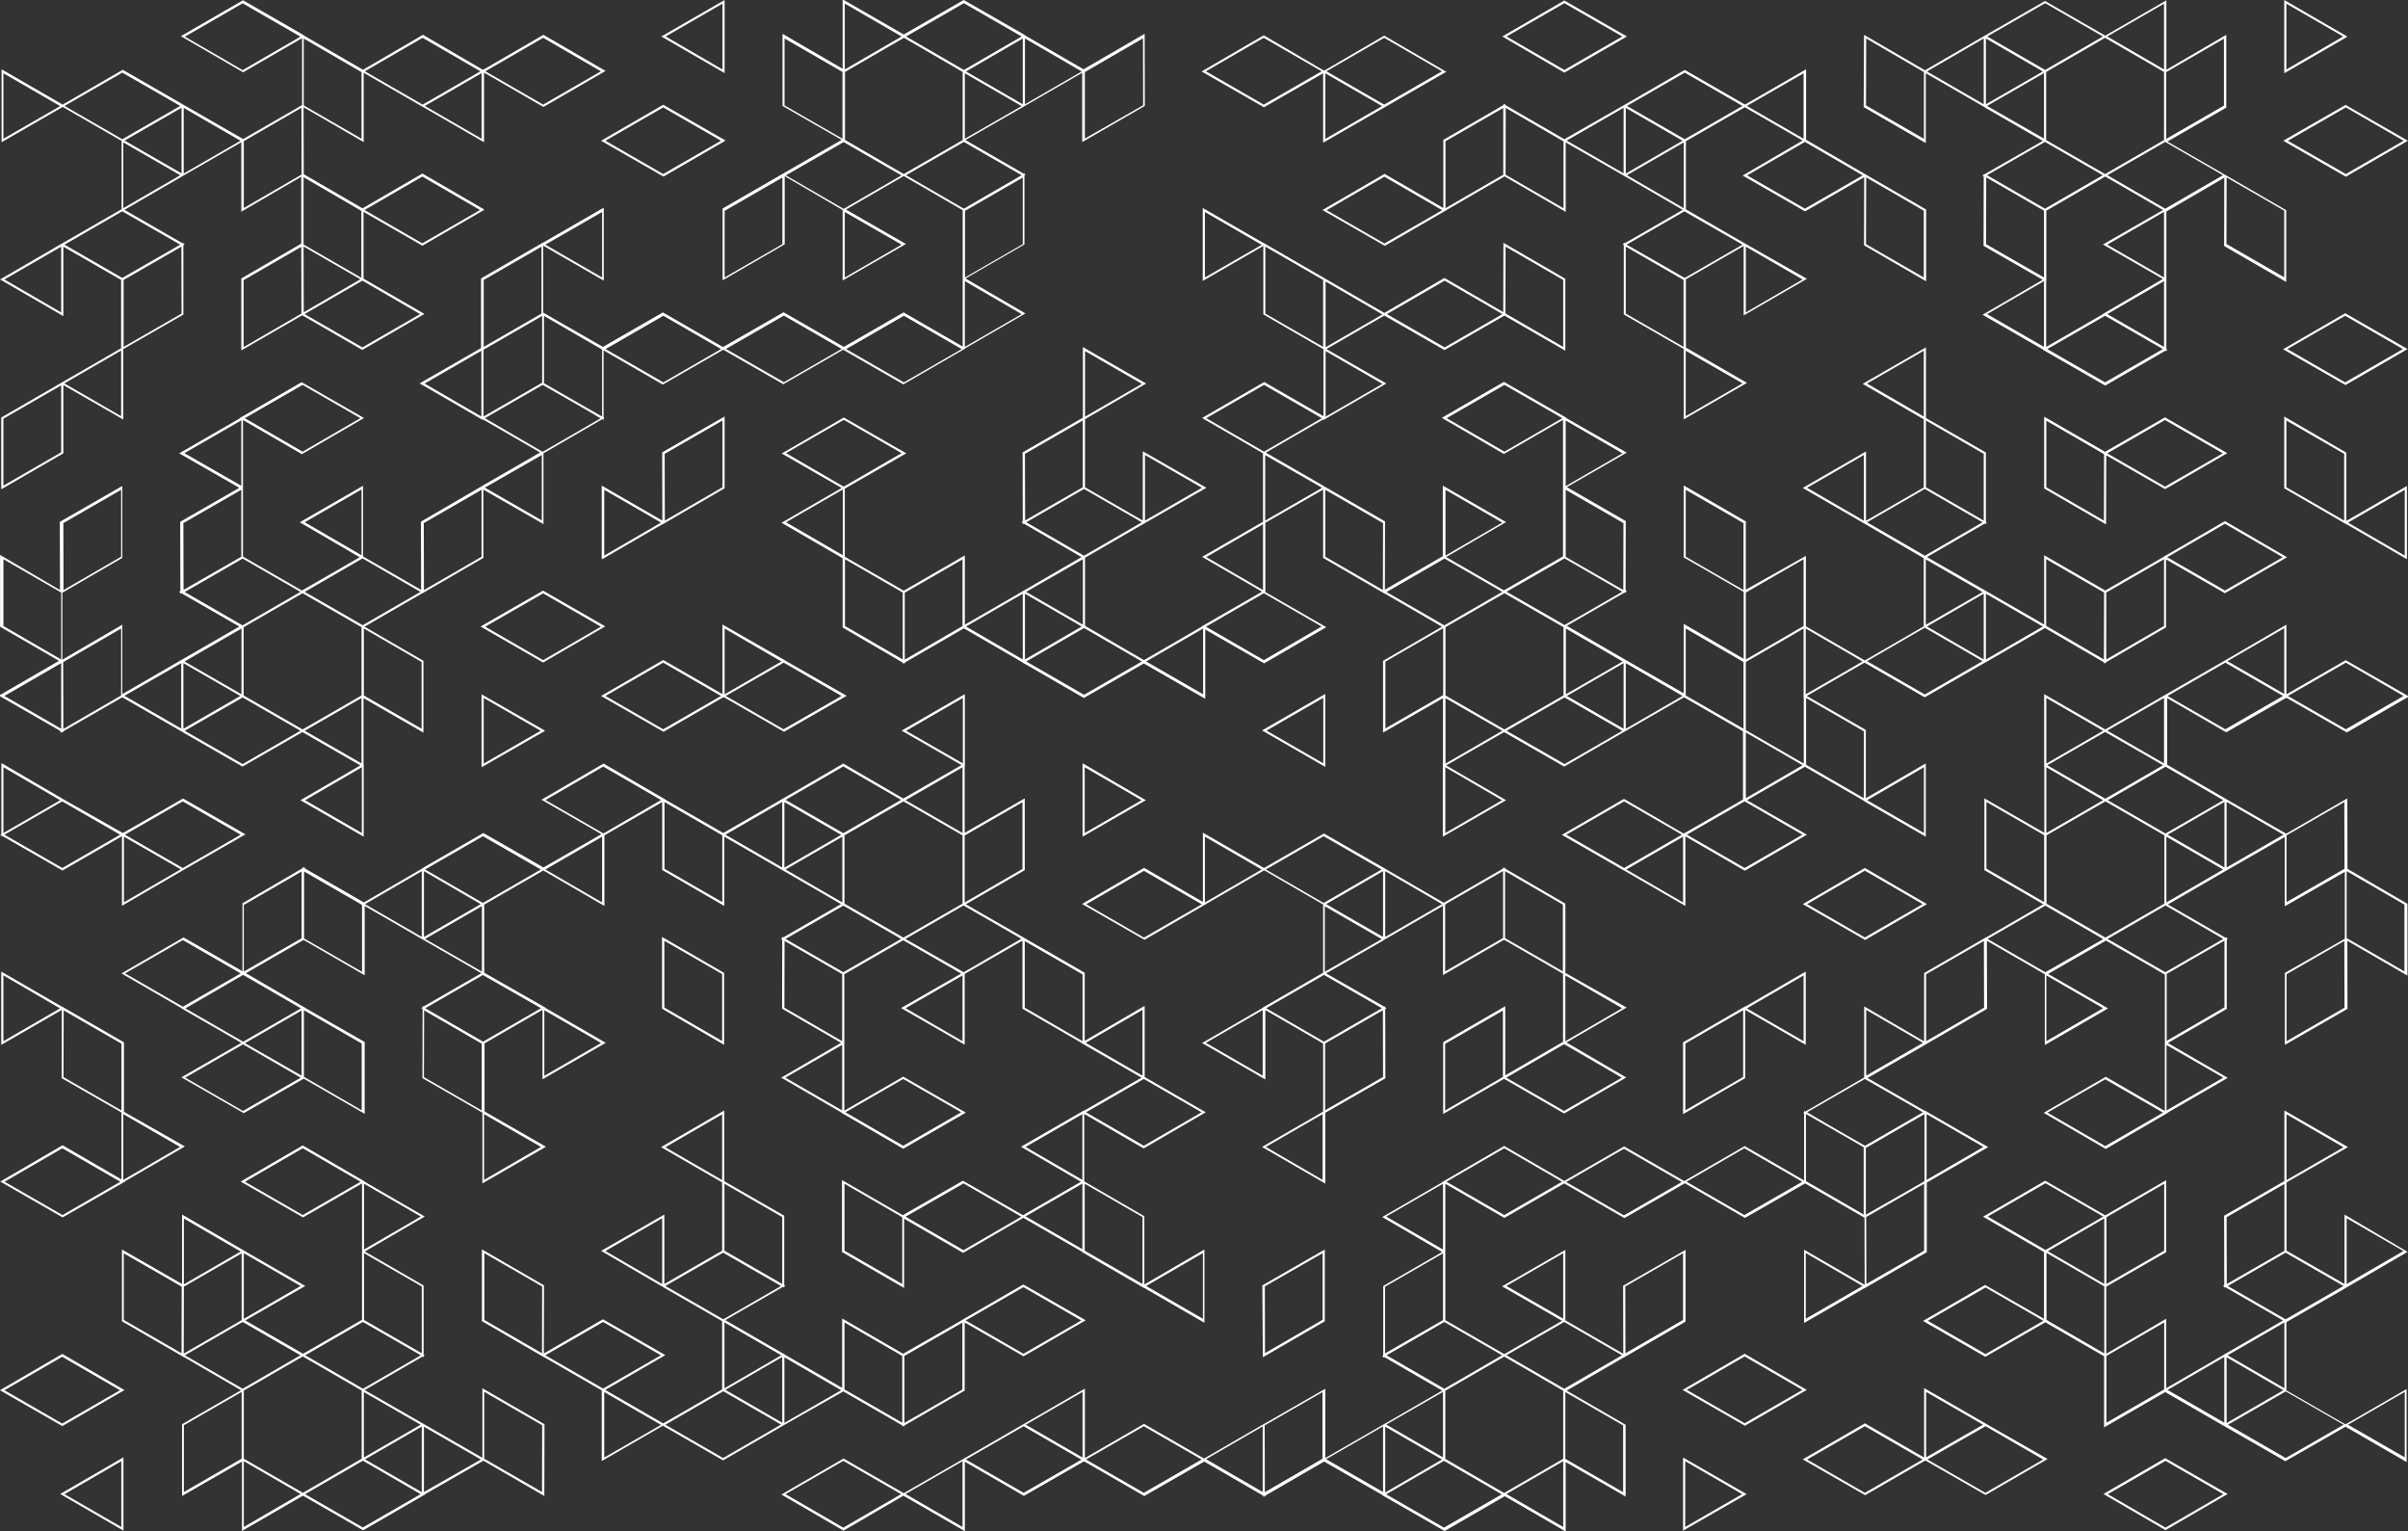 <?xml version="1.0" encoding="utf-8"?>
<!-- Generator: Adobe Illustrator 22.0.1, SVG Export Plug-In . SVG Version: 6.00 Build 0)  -->
<svg version="1.1" id="Layer_1" xmlns="http://www.w3.org/2000/svg" xmlns:xlink="http://www.w3.org/1999/xlink" x="0px" y="0px"
	 viewBox="0 0 1446.4 919.4" style="enable-background:new 0 0 1446.4 919.4;" xml:space="preserve">
<rect x="0" y="0" width="1446.4" height="919.4" fill="#333333" stroke="none"/>
<style type="text/css">
	.st0{fill:#FFFFFF;}
</style>
<g id="Group_1" transform="translate(3499.55 4129.509)">
	<path id="Path_1" class="st0" d="M-2199.1-3878.9l-36,20.7l-36.6-21.1v43.1l37.2,21.6l0.1-41.5l35,20.1l0.4,0.2l37.3-21.6
		l-37.1-21.3L-2199.1-3878.9z M-2235.8-3816.9l-34.6-20v-40l34,19.7h-0.1l0.8,0.5L-2235.8-3816.9z M-2199.1-3837.3l-34.7-20l34.7-20
		l34.7,20L-2199.1-3837.3z"/>
	<path id="Path_2" class="st0" d="M-3137.9-3793.7l36.4-21.1v0.1l37.2-21.6v-43.1l-37.1,21.3l-0.4,0.2l0.1,41l-36.4-21v44.1H-3137.9
		z M-3065.6-3877v40.1l-34.6,20l-0.1-40.1L-3065.6-3877z M-3136.6-3835.4l34.1,19.7l-34.1,19.8V-3835.4z"/>
	<path id="Path_3" class="st0" d="M-3065.6-3754.5v41.8l-35.2-20.3l-0.4-0.2l-37.3,21.6l37.1,21.3l0.4,0.2l35.5-20.5v0.1l0.7-0.4
		l35.8,20.6l0.4,0.2l37.6-21.6l-36.1-20.7h0.1L-3065.6-3754.5z M-3101.2-3691.6l-34.7-20l34.7-20l34.7,20L-3101.2-3691.6z
		 M-3064.3-3752.1l34.1,19.8l-34.1,19.7L-3064.3-3752.1z M-2994.1-3711.6l-34.8,20l-34.7-20l34.8-20L-2994.1-3711.6z"/>
	<path id="Path_4" class="st0" d="M-3173.3-3774.9l-37.6,21.6l37.2,21.4l0.4,0.2l37.3-21.7l-37.1-21.3L-3173.3-3774.9z
		 M-3173.3-3733.1l-34.8-20.1l34.8-20l34.7,20L-3173.3-3733.1z"/>
	<path id="Path_5" class="st0" d="M-3498.8-3627.1l0.7-0.4l35.7,20.5l0.4,0.2l35.7-20.6v41.8l37.3-21.7l36.9-21.2l-37.1-21.3
		l-0.4-0.2l-36.1,20.7l-0.6-0.4v0.1l-35.4-20.1l-37-21.6v42.5l-0.7,0.4l0.7,0.4V-3627.1z M-3389.8-3648.3l34.8,20l-34.7,20h-0.1
		l-34.7-20L-3389.8-3648.3z M-3425.1-3627.1l34.1,19.6l-34.1,19.8V-3627.1z M-3427.4-3628.3l-34.7,20l-34.8-20l34.7-20
		L-3427.4-3628.3z M-3497.5-3668.8l34.1,19.8l-34.1,19.7V-3668.8z"/>
	<path id="Path_6" class="st0" d="M-3101.9-3523.8l37.3,21.7v-43.2l-37.3-21.6V-3523.8z M-3100.5-3564.6l34.7,20v40.2l-34.7-20.1
		V-3564.6z"/>
	<path id="Path_7" class="st0" d="M-2091.3-3400.2v41.7l-34.8-20v-41l36.9-21.2l-38.2-22v42.4l-35.8,20.6l-0.4,0.2l0.1,41.6
		l-0.8,0.5l0.8,0.5v0.7l0.6-0.4l34.7,20l-34.1,19.7l0,0l-1.1,0.6l-0.9,0.6l0,0l-34.1,19.8v-41.7l-36,21v-40.3l36-20.7v-43.2
		l-36.6,21.1l-35.7-20.6l-0.4-0.2l-37.3,21.6l36.6,21.2v40.1l-35-20.1l-0.4-0.2l-37.3,21.6l37.1,21.3l0.4,0.2l36-20.7l35.3,20.4
		v42.7l36.7-21.2l34.7,20l37.1,21.3l0.4,0.2l36.1-20.7l36.7,21.2v-43.8l-36.7,21.2l-35.5-20.4v-41l34.8-20l0,0l0.9-0.6l1.1-0.6l0,0
		l36-21L-2091.3-3400.2z M-2126.1-3420.9v-39.5l34.2,19.8L-2126.1-3420.9L-2126.1-3420.9z M-2234.3-3398.5l0.8-0.5h-0.1l34-19.7
		v40.2l-34.7,20V-3398.5L-2234.3-3398.5z M-2306.9-3316.4l-34.7-20l34.7-20l34.7,20L-2306.9-3316.4z M-2271.6-3379.3L-2271.6-3379.3
		l-34-19.7l34.7-20l34.7,20l-34.7,20.1L-2271.6-3379.3z M-2235.6-3356.1v39.3l-34-19.7h0.1l-0.8-0.5v-40.2l34.7,20.1L-2235.6-3356.1
		L-2235.6-3356.1z M-2235.6-3358.5l-33.9-19.7l33.9-19.7V-3358.5z M-2199.6-3295.2l-34.7,20v-40.1l34.7-20.1V-3295.2z
		 M-2163.5-3275.2l-34.1-19.7l34.1-19.8V-3275.2z M-2089.2-3274l34.1-19.7v39.3L-2089.2-3274L-2089.2-3274z M-2162.1-3398.6l34.7-20
		v40.2l-34.6,19.9L-2162.1-3398.6z M-2127.4-3335.4v39.5l-34.1-19.8L-2127.4-3335.4z M-2162.1-3314.5l34.1,19.8l-34.1,19.7V-3314.5z
		 M-2091.8-3274l-34.8,20l-34.7-20l34.7-20l0.7,0.4l0,0L-2091.8-3274z M-2126.1-3337.6l-0.5,0.2l-0.1,0.1l-34.7-20l34.7-20l34.8,20
		L-2126.1-3337.6z M-2090-3358.5v-39.5l34.1,19.7L-2090-3358.5z"/>
	<path id="Path_8" class="st0" d="M-2342.7-4085.5l34.1,19.7l0,0l1.2,0.7l0.7,0.5l0,0l34.2,19.7l-35,20l-0.5-0.2v0.6l-0.8,0.5
		l0.8,0.5l-0.1,41.6l35.5,20.4l-36.1,21l36.3,20.9l-0.1,0.1l37.1,21.3l0.4,0.2l36.1-20.9l0.6,0.4v-0.6l0.7-0.4l-0.7-0.4v-82.6
		l34.8-20.3l-0.1,41l37.3,21.6v-43.1l-35.4-20.5l0,0l-36-20.7l35.4-20.4v-43.7l-36,21v-41.7l-36.7,21.2l-35.8-20.6l-0.4-0.2
		l-35.5,20.4l0,0l-1.1,0.6l-0.8,0.5l0,0l-34.7,20.1l-36.6-21.3l-0.2,43.4l37.3,21.6v-41.6H-2342.7z M-2162.1-4023l34.6,20v40
		l-34.7-20L-2162.1-4023z M-2306-4065.9l34.2-19.7v39.3L-2306-4065.9z M-2271.8-3921.2l-34.2-19.7l34.2-19.8V-3921.2z
		 M-2271.8-3962.9l-34.8-20l0.1-40.1l34.7,20V-3962.9z M-2306-4024.3l34.8-20l34.7,20l-34.7,20.1L-2306-4024.3z M-2270.4-3960.7
		v-42.3l35.4-20.5l34.7,20.1l-36.1,20.7l36,20.7l-36,21l0.1,0.1l-34.2,19.7v-39.6H-2270.4z M-2235.1-3899.9l-34.7-20l34.7-20
		l34.7,20L-2235.1-3899.9z M-2199.7-3921.2l-34.1-19.7l34.1-19.8V-3921.2z M-2199.7-3962.9l-34.1-19.7l34.1-19.7V-3962.9z
		 M-2198.4-4085.5v-0.7l34.7-20.1v40.2l-34.7,20L-2198.4-4085.5z M-2164.3-4024.3l-34.7,20.1l-34.7-20.1l34.7-20L-2164.3-4024.3z
		 M-2199.7-4127.3v39.5l-34.1-19.8L-2199.7-4127.3z M-2199.7-4086.3v40.9l-35.4,20.4l-35.4-20.4v-40.9l35.4-20.5L-2199.7-4086.3z
		 M-2271.1-4127.6l34.7,20l-34.7,20.1l-34.8-20.1L-2271.1-4127.6z M-2306.7-4106.4l34.2,19.8l-34.2,19.7V-4106.4L-2306.7-4106.4z
		 M-2308-4106.4v39.5l-34.1-19.7L-2308-4106.4z M-2344-4046.2l-34.7-20l0.1-40.2l34,19.8l0,0l0.7,0.4v40.1H-2344z"/>
	<path id="Path_9" class="st0" d="M-2090.5-3941.2l-0.4-0.2l-37.3,21.6l37.1,21.3l0.4,0.2l37.3-21.6L-2090.5-3941.2z
		 M-2125.6-3919.9l34.7-20l34.7,20l-34.7,20L-2125.6-3919.9z"/>
	<path id="Path_10" class="st0" d="M-2090.5-4066.6l-37.6,21.6l37.6,21.6l37.3-21.6l-37.1-21.3L-2090.5-4066.6z M-2090.5-4025
		l-34.8-20l34.8-20l34.7,20L-2090.5-4025z"/>
	<path id="Path_11" class="st0" d="M-2127.5-4129.5v44l38-22L-2127.5-4129.5z M-2126.2-4127.3l34.1,19.7l-34.1,19.8L-2126.2-4127.3z
		"/>
	<path id="Path_12" class="st0" d="M-2127.5-3879.4v43.1l37.3,21.6v-0.1l36.4,21.1v-44l-36.4,21v-41L-2127.5-3879.4z
		 M-2091.5-3816.9l-34.7-20v-40.1l34.7,20L-2091.5-3816.9z M-2055.1-3835.4v39.5l-34.1-19.8L-2055.1-3835.4z"/>
	<path id="Path_13" class="st0" d="M-2090.5-3733.1l-35.7,20.5v-41.8l-37.1,21.6l-37,21.3l-34.7,20l-36.7-21.2v43.8l0.1-0.1v39.6
		l-36-20.7v43.1l35.4,20.5l-34.2,19.8v-0.1l-37.4,21.6v41l-36-21v42.7l-35.4,20.5l-0.7-0.5v0.8l-0.5,0.4l0.5,0.4v40.2l-35.3-20.4
		l-0.4-0.2l-36.3,21l-35.7-20.6l-0.4-0.2l-35.9,20.7l-36.1-21l-37.3,21.7l0.1,0.1l-36.1,20.9l36,21l-35.4,20.4v41.6l-0.7,0.4
		l0.7,0.4v0.7l0.7-0.4l34.7,20.1l-34.8,20.1l-35.4,20.4v-41.6l-37.1,21.3l-0.4,0.2l-35.3,20.4l-35.7-20.6l-0.4-0.2l-35.5,20.5v-41.7
		l-38,22l-34.8,20.1l-36,20.7l-35.8-20.6l-0.4-0.2l-37.3,21.6l37.3,21.7l36-21l36.9,21.3v-41.7l35.1,20.3l0.4,0.2l36-20.7l0.7,0.4
		v-0.1l35.2,20.3l0.4,0.2l36-20.7l35.4,20.5v0.7l0.6-0.4l0.6,0.4v-0.7l35.4-20.5l35,20.1l-0.1,0.1l37.1,21.3l0.4,0.2l36.1-20.9
		l36.6,21.2v-41.7l36,20.7v-43.1l-35.4-20.5l34.2-19.9v0.1l37.2-21.6v-43.1l-37.1,21.3l-0.4,0.2l0.1,40.9l-34.8-20.1v-42.3l-38,21.9
		l36,20.7l-34.7,20l-35.4-20.4v-81.9l35.1,20.3l0.4,0.2l35.9-20.7l35.8,20.6l0.4,0.2l36.3-20.9l35.7,20.6l0.4,0.2l36.1-20.7
		l35.7,20.6l0.1,40.3l-36.4-21.1v44l36.4-21v0.1l37.3-21.6v-41.8l36.9-21.3l-38-21.9v0.2l-34.5-19.8l34.2-19.7l0,0l0.7-0.5l1.3-0.7
		l0,0l35.2-20.4l0.4-0.2l-0.1-40.9l34.8,20.1v42.5l38-22l-36-20.7l34.7-20l35.4,20.4v81.9l-35.1-20.3l-0.4-0.2l-37.3,21.6l37.3,21.7
		l37.3-21.7l-0.1-0.1l36.1-20.9l-36-20.9l35.4-20.5v-41.6l0.7-0.4l-0.7-0.4v-0.7l-0.7,0.4l-34.7-20l35.2-20.4l35-20.1v41.6
		l36.1-20.7v40.2l-36,20.5v43.2l37.2-21.4l0.4-0.2l-0.1-40.9l36.1,20.9v-43.1l-36-21l-0.1-42.3l-36.7,21.2l-35.4-20.4l-36.1-21v-40
		l35.1,20.3l0.4,0.2l36-20.7l0.7,0.4v-0.1l35.7,20.5l37.3-21.6l-37.1-21.3L-2090.5-3733.1z M-2993-3212.2l-34.7-20.1l34.7-20
		l34.7,20L-2993-3212.2z M-2921.4-3212.6l-34.2-19.8l34.2-19.7V-3212.6z M-2884.7-3233.1l-34.7-20l34.7-20l3.9,2.3l30.8,17.8
		L-2884.7-3233.1z M-2849.3-3254.3l-34.1-19.7l34.1-19.7V-3254.3z M-2777.8-3253.1l-34.7,20l-34.7-20l34.7-20L-2777.8-3253.1z
		 M-2741.1-3233.6l-34-19.7l0,0l34-19.7V-3233.6z M-2705.1-3253.6l-0.7,0.4l0,0l-34,19.7l-0.1-40.1l34.7-20v40.1H-2705.1z
		 M-2668.8-3233.6l-34.2-19.7l34.2-19.7V-3233.6z M-2488.6-3377v40.1l-34.6,20l-0.1-40.1L-2488.6-3377z M-2666.9-3399l34.1-19.7
		v39.5L-2666.9-3399z M-2667.5-3356.9l34.7-20v40.1l-22.5,12.9l-12.3,7.1v-40.1H-2667.5z M-2632.8-3293.7v39.3l-34.1-19.7
		L-2632.8-3293.7z M-2667.5-3272.8l34.1,19.7l-34.1,19.8V-3272.8z M-2632.2-3212.2l-34.7-20l34.7-20.1l34.7,20.1L-2632.2-3212.2z
		 M-2560.6-3212.6l-34.1-19.8l34.1-19.7V-3212.6z M-2524.6-3273.6v40.1l-34.7-20v-40.1L-2524.6-3273.6z M-2594.7-3357.3l34.1-19.7
		v39.3L-2594.7-3357.3z M-2560-3335.7l34.7,20l-34.7,20.1l-34.7-20.1L-2560-3335.7z M-2560.6-3294.4v40.9l-35.5,20.5l-35.3-20.5
		v-40.9l35.4-20.5L-2560.6-3294.4z M-2597.3-3315.7l-34.7,20.1l-34.7-20.1l10.5-6l24.2-14L-2597.3-3315.7z M-2596-3399.9l-34.7-20
		l34.7-20.1l34.7,20.1L-2596-3399.9z M-2524.1-3399.7l-34.7-20l34.7-20l34.7,20L-2524.1-3399.7z M-2451.8-3399.9l-34.7-20l34.7-20.1
		l34.8,20.1L-2451.8-3399.9z M-2414.9-3337.6v-39.5l34.1,19.8L-2414.9-3337.6z M-2342.3-3460.5l34.1,19.7l-34.1,19.8V-3460.5z
		 M-2380.1-3400.2l-34.2-19.8l0,0l-0.5-0.4v-40.2l20,11.5l14.7,8.5L-2380.1-3400.2z M-2343.8-3378.5l-34.7,20l-0.1-40.2l34.8-20
		V-3378.5z M-2343.6-3420.2l-35.2,20.1v-40.1l35.2-20.3L-2343.6-3420.2z M-2344.5-3461.6l-34.8,20.1l-14.9-8.5l-19.9-11.6l34.7-20
		L-2344.5-3461.6z M-2378.6-3483.6v-39.5l34.1,19.8L-2378.6-3483.6z M-2342.6-3504.3v-40.2l34.7-20l0.1,40.1L-2342.6-3504.3z
		 M-2235-3441.3l-34.7-20.1l34.7-20l34.7,20L-2235-3441.3z M-2126.1-3504.3v-40.2l34.7-20l0.1,40.1L-2126.1-3504.3z M-2090-3606.4
		l34.7,20.1v40.1l-34.7-20V-3606.4z M-2126.1-3627.9l34.7-20l0.1,40.1l-34.8,20L-2126.1-3627.9z M-2162.1-3648l34.1,19.7l-34.1,19.7
		V-3648z M-2199.7-3710.4v39.3l-34.1-19.7L-2199.7-3710.4z M-2200.3-3670l-34.7,20.1l-34.8-20.1l34.7-20L-2200.3-3670z
		 M-2236.3-3649l-34.1,19.7v-39.5L-2236.3-3649z M-2270.4-3710.4l34.1,19.7l-34.1,19.7V-3710.4z M-2306.4-3607.9v-40.1l34.7,20v40.2
		L-2306.4-3607.9z M-2236.3-3524.1l-34.1,19.8v-39.5L-2236.3-3524.1z M-2271-3545.7l-34.7-20l34.7-20l0.7,0.4l0,0l34.1,19.7
		L-2271-3545.7z M-2270.3-3586.9v-41l35.4-20.4l35.4,20.4v41l-35.4,20.4L-2270.3-3586.9z M-2164.1-3482.4l-34.1,19.7v-39.3
		L-2164.1-3482.4z M-2163.4-3524.6l-34.7,20.1v-40.2l15.4-8.9l19.3-11.1L-2163.4-3524.6z M-2164.1-3565.7l-19,10.9l-15.8,9.1
		l-34.7-20l34.1-19.7l0,0l0.7-0.4L-2164.1-3565.7z M-2198.3-3587.6v-39.5l34.1,19.7L-2198.3-3587.6z M-2163.4-3608.6l-34.1-19.7
		l34.1-19.7V-3608.6z M-2164.1-3649l-34.7,20l-34.7-20l34.7-20.1l0.6,0.4v-0.1L-2164.1-3649z M-2162.9-3691.6l-34.7-20l34.7-20
		l34.7,20L-2162.9-3691.6z M-2127.5-3712.8l-34.1-19.7l34.1-19.8V-3712.8z M-2090.5-3691.6l-34.8-20l34.8-20l34.7,20L-2090.5-3691.6
		z"/>
	<path id="Path_14" class="st0" d="M-2703.5-3712.8l-38,21.9l38,21.9V-3712.8z M-2704.8-3671.2l-34-19.6l34.1-19.7v39.2H-2704.8z"/>
	<path id="Path_15" class="st0" d="M-2740.5-4065l35.7-20.5v41.7l38-21.9l36-20.7l-37.3-21.7l-36,21l-0.7-0.4v0.1l-35.3-20.7
		l-0.4-0.2l-37.3,21.7l37.1,21.3L-2740.5-4065z M-2668.1-4106.8l34.7,20.1l-34.7,20l-8.2-4.7l-26.5-15.3L-2668.1-4106.8z
		 M-2703.5-4085.5l34.1,19.7l-34.1,19.7V-4085.5z M-2740.5-4106.8l34.8,20.1l-34.8,20l-34.7-20L-2740.5-4106.8z"/>
	<path id="Path_16" class="st0" d="M-2559.9-4045.9l-35.4-20.5v-0.7l-0.6,0.4l-0.6-0.4v0.7l-36.1,20.9v40.9l-35.3-20.5l-37.3,21.7
		l37.1,21.3l0.4,0.2l37.3-21.6h-0.1l34.7-20.1l36.7,21.3v-41.7l35.1,20.1l35.2,20.4l-34.7,20l-0.7-0.4v0.7l-0.7,0.4l0.7,0.4v41.7
		l36,20.7v42.3l38-21.9l-36.7-21.2v-41l34.7-20v41.7l38-22l-36-20.5l-36.7-21.2v-40.9l35.4-20.4l34.7,20l-36,21l37.1,21.3l0.4,0.2
		l35.5-20.5l-0.1,40.9l37.3,21.6v-43.1l-37.3-21.6l0,0l-34.8-20.3v-42.3l-36.7,21.2l-35.8-20.6l-0.4-0.2l-36.1,20.9L-2559.9-4045.9z
		 M-2668-3983.3l-34.7-20l34.7-20.1l34.7,20.1L-2668-3983.3z M-2596.6-4024.6l-34.7,20.1v-40.2l34.7-20L-2596.6-4024.6z
		 M-2560.5-4004.5l-34.7-20.1l0.1-40.1l34,19.7l0,0l0.7,0.4v40.2H-2560.5z M-2524.3-4025.4l-34.2-19.7l34.2-19.7L-2524.3-4025.4z
		 M-2450.9-3981.4l34.1,19.7l-34.1,19.8V-3981.4z M-2378.6-4023l34.6,20v40.1l-34.7-20L-2378.6-4023z M-2380.7-4024.2l-34.7,20
		l-34.7-20l34.7-20.1L-2380.7-4024.2z M-2416.2-4085.5v39.3l-34.1-19.7L-2416.2-4085.5z M-2522.3-4024.3l34.1-19.7v39.5
		L-2522.3-4024.3z M-2488.3-3921.2l-34.7-20v-40.2l34.7,20V-3921.2z M-2452.9-3899.3l-34.1,19.7v-39.3L-2452.9-3899.3z
		 M-2452.9-3982.6l-34.7,20l-16.5-9.5l-18.4-10.5l34.7-20l0.7,0.4l0,0L-2452.9-3982.6z M-2487.6-4085.9l34.7,20l-34.7,20l-34.7-20
		L-2487.6-4085.9z M-2523-4064.7l34.1,19.7l-34.1,19.7V-4064.7z"/>
	<path id="Path_17" class="st0" d="M-2522.3-4107.6l-37.6-21.6l-37.3,21.6l37.3,21.7L-2522.3-4107.6z M-2559.9-4127.6l34.8,20
		l-34.8,20.1l-34.7-20.1L-2559.9-4127.6z"/>
	<path id="Path_18" class="st0" d="M-3101.2-4066.6l-37.3,21.6l37.1,21.3l0.4,0.2l37.3-21.6l-37.1-21.3L-3101.2-4066.6z
		 M-3101.2-4025l-34.7-20l34.7-20l34.7,20L-3101.2-4025z"/>
	<path id="Path_19" class="st0" d="M-3064.3-4129.5l-38,21.9l38,22V-4129.5z M-3065.6-4087.8l-34.1-19.8l34.1-19.7L-3065.6-4087.8z"
		/>
	<path id="Path_20" class="st0" d="M-2811.1-3899.2l-38-21.9v42.4l-35.8,20.6l-0.4,0.2l0.1,41.5l-0.8,0.5l0.8,0.5v0.7l0.6-0.4
		l34.7,20.1l-36,20.9l0,0l-34.1,19.7v-41.6l-36.7,21.2l-35.4-20.4v-40.9l36.9-21.2l-37.1-21.3l-0.4-0.2l-37.3,21.6l36,20.7
		l-36.1,20.9l36.7,21.3v41.6l36,21v0.7l0.7-0.4l0.7,0.4v-0.7l35.4-20.5l34.7,20.1l0,0l0.7,0.5l1.2,0.7l0,0l35.1,20.3l0.4,0.2
		l36-20.7l36.9,21.2v-41.6l35,20.1l0.4,0.2l37.3-21.7l-36.6-21.1v-41.6l34.7-19.9v41l37.2,21.6v-0.1l34.2,19.8l-35.4,20.5v43.1
		l36-20.7v39.3l-0.1-0.1v44l38-21.9l-36-20.9l34.8-20l36.1,20.7l37.3-21.6l0,0l34.7-20l35.4,20.4v41l-35,20.1v-0.1l-0.7,0.4
		l-35.4-20.6l-0.4-0.2l-37.3,21.6l37.1,21.3h0.1l37,21.4v-41.8l35.3,20.4l0.4,0.2l37.3-21.6l-36-20.7l34.8-20.1l34.8,20.1l0,0
		l0.9,0.6l0.9,0.6l0,0l36,20.7v-44l-36,20.9v-41l-35.5-20.4l34.7-20l35.8,20.6l0.4,0.2l35.4-20.4l0,0l0.7-0.4l1.3-0.7l0,0l34.8-20.1
		l35.4,20.6v0.7l0.6-0.4l0.6,0.4v-0.7l36.1-21v-40.8l35,20.1l0.4,0.2l37.3-21.6l-37.3-21.7l-37.3,21.7h0.1l-34.7,20l-36.7-21.2v41.6
		l-35.4-20.4l-35-20.1l34.7-20.1l0.7,0.4v-0.7l0.7-0.4l-0.7-0.4v-41.6l-36-20.7v-42.4l-38,21.9l36.7,21.3v40.9l-34.7,20v-41.6
		l-38,21.9l36.7,21.2l36,21v40.9l-35.4,20.5l-35.4-20.5v-42.3l-36.1,20.3v-41l-37.3-21.6v43.2l36,20.7v40.2l-36-21v41.7l-35-20.1
		l-35.2-20.4l34.7-20l0.6,0.4v-0.7l0.8-0.5l-0.8-0.5l0.1-41.6l-35.4-20.4l36-20.7l-36.4-20.8l0.2-0.1l-37.6-21.6l-37.3,21.6
		l37.3,21.7l35.5-20.5v82l-35.5,20.4l-34.7-20l36-21l-38-21.9v42.4l-34.8,20.1l0.1-41l-35.4-20.4l0,0l-1.3-0.7l-0.7-0.5l0,0
		l-34.2-19.7l34.4-19.9v0.4l38-22l-36-20.7l34.8-20.1l35.7,20.5l0.4,0.2l36-20.7l36.6,21.1v-43.2l-37.2-21.6l-0.1,41.6l-35.3-20.5
		l-36.1,21l-35.4-20.5l0,0l-37.3-21.6v0.1l-36.4-21v43.8l36.4-21v41.1l36.1,20.9v40.2l-35.2-20.3l-0.4-0.2l-37.3,21.6l36.6,21.2
		v41.1l-36.6,21.1l36,20.9l-36.3,20.9l0.1,0.1l-34.7,20.1l-35.4-20.6v-40.9l35.8-20.7l37.1-21.3l-38.2-21.9v41.6l-34.7-20v-40.9
		L-2811.1-3899.2z M-2847.8-3918.7l34.1,19.7l-34.1,19.7V-3918.7z M-2993.3-3796.1l-34.1-19.8l34.1-19.7V-3796.1z M-3027.4-3857.4
		l34.7-20l34.7,20l-34.2,19.8v-0.1l-0.6,0.4L-3027.4-3857.4z M-2957.3-3733.5l-34.7-20.1v-40.1l0,0l34.7,20V-3733.5z
		 M-2921.3-3753.6l-0.7,0.4l0,0l-34.1,19.8v-40.2l34.7-20v40.1H-2921.3z M-2885.2-3733.5l-34.1-19.8l34.1-19.7L-2885.2-3733.5z
		 M-2558.7-3628.3l34.7-20l34.7,20l-34.7,20L-2558.7-3628.3z M-2488.6-3587.6l-34.1-19.8l34.1-19.7V-3587.6z M-2343.9-3668.8v39.5
		l-34.1-19.7L-2343.9-3668.8z M-2163.1-3815l34.7,20.1l-34.7,20l-34.7-20L-2163.1-3815z M-2234.4-3773.7l34.7-20v40.1l-34.7,20.1
		V-3773.7z M-2270.4-3793.7l34.7,20l-0.1,40.2l-34-19.8l0,0l-0.7-0.4v-40.1H-2270.4z M-2306.7-3773l34.2,19.7l-34.2,19.8V-3773
		L-2306.7-3773z M-2380.1-3816.9l-34-19.7l34.1-19.7v39.3H-2380.1z M-2308-3733.5l-34.1-19.8l34.1-19.7V-3733.5z M-2308.7-3774
		l-34.1,19.7v-39.3L-2308.7-3774z M-2342.7-3877L-2342.7-3877l34.7,20v40.1l-34.7-20V-3877z M-2378.1-3899.2l34.1-19.7v39.5
		L-2378.1-3899.2z M-2378.1-3815.9l34.7-20l24.2,14l10.5,6l-34.7,20.1L-2378.1-3815.9z M-2343.4-3752.6l34.7,20.1l-34.7,20l-34.7-20
		L-2343.4-3752.6z M-2380-3690.4v40.2l-34.7-20.1v-40.1L-2380-3690.4z M-2414.9-3752.1l34.1,19.8l-34.1,19.7V-3752.1z M-2450.9-3773
		v-0.7l34.7-20v40.1l-34.7,20.1V-3773z M-2450.9-3732l34.7-20.1v41.7l0.1-0.1v39.5l-34.8-20.1L-2450.9-3732L-2450.9-3732z
		 M-2450.9-3689.7l34.1,19.7l-34.1,19.8L-2450.9-3689.7z M-2487-3795.2v-40.2l34.7,20v40.2L-2487-3795.2z M-2451.6-3648.3l34.7,20
		l-34.7,20l-34.7-20l34.1-19.7l0,0L-2451.6-3648.3z M-2487-3752.1l34.7,20.1v40.1l-34.7-20V-3752.1z M-2523-3731.3l34.1,19.7
		l-34.1,19.7V-3731.3z M-2595.9-3858.3l-34.7-20.1l34.7-20l34.8,20L-2595.9-3858.3z M-2632.7-3712.8v0.7l-34.7,20v-40.1l34.7-20.1
		V-3712.8z M-2597.3-3649l-34.1,19.7v-39.5L-2597.3-3649z M-2597.2-3690.7l-34.1,19.7v-39.3L-2597.2-3690.7L-2597.2-3690.7z
		 M-2559.8-3670.7l-34.8-20l34.2-19.7l0,0l0.5-0.2l0.1-0.1l34.7,20L-2559.8-3670.7z M-2524.3-3691.9l-34.1-19.7l34.1-19.7V-3691.9z
		 M-2524.9-3732.3l-34.1,19.7v-39.5L-2524.9-3732.3z M-2559.1-3877l34.1,19.7l-34.1,19.7V-3877z M-2559.1-3835.4l34.7,20l-0.1,40.2
		l-34.6-19.9L-2559.1-3835.4z M-2559.8-3794.2l34.7,20l-34.7,20l-0.7-0.4l0,0l-34.1-19.6L-2559.8-3794.2z M-2560.4-3752.9v41
		l-35.5,20.4l-35.4-20.4v-41l35.4-20.4L-2560.4-3752.9z M-2631.3-3835.4l34.1,19.7l-34.1,19.8V-3835.4z M-2632.6-3793.7
		L-2632.6-3793.7l0.7-0.4l34.7,20l0,0l-34.1,19.7l0,0l-0.7,0.4l-34.7-20L-2632.6-3793.7z M-2703.5-3835.4l34.7,20l-0.1,40.2
		l-34.6-20L-2703.5-3835.4z M-2595.2-3981.4l34.6,20v40.2l-34-19.7h0.1l-0.8-0.5L-2595.2-3981.4z M-2631.8-3961l34.7,20.1l-34.7,20
		l-34.7-20L-2631.8-3961z M-2703.3-3960.5l34.1,19.8l-34.1,19.7L-2703.3-3960.5z M-2703.3-3918.7l34.1,19.7l-34.1,19.7V-3918.7z
		 M-2775.8-3962.9v-39.3l34.1,19.7L-2775.8-3962.9z M-2704.8-3921.2l-34.7-20v-40.2l34.7,20V-3921.2z M-2705.4-3836.6l-34.2,19.7
		v-39.3L-2705.4-3836.6z M-2775-3878.4l34.7-20l34.7,20l-34.7,20.1L-2775-3878.4z M-2775-3795l34.1-19.7v39.5L-2775-3795z
		 M-2740.4-3773.3l34.7,20l-34.7,20.2l-34.8-20.1L-2740.4-3773.3z M-2776.9-3752.1v39.5l-34.2-19.7L-2776.9-3752.1z M-2811.8-3856.3
		l34.2,19.7l-34.2,19.7V-3856.3z M-2883.9-3857l34.7-20l0,0v40.1l-34.6,19.9L-2883.9-3857z M-2849.1-3793.7v39.3l-34.1-19.7
		L-2849.1-3793.7z M-2883.9-3773l34.1,19.7l-34.1,19.8V-3773z M-2813.7-3732.3l-34.7,20l-34.7-20l34.7-20.1L-2813.7-3732.3z
		 M-2813.7-3815.9l-34.7,20.1l-34.7-20.1l34.7-20L-2813.7-3815.9z"/>
	<path id="Path_21" class="st0" d="M-3462.7-3689.7l0.6-0.4l0.6,0.4v-0.7l35.4-20.4l34.7,20l0,0l1.3,0.7l0.7,0.5l0,0l35.5,20.4
		l36-20.7l34.8,20l-36,20.9l38,21.9v-44l-0.1,0.1v-39.3l36,20.7v-43.1l-35.4-20.5l34.2-19.8v0.1l37.2-21.6v-41l36.1,20.7v-42.5
		l35.3-20.5l0.8,0.5v-0.9l0.5-0.4l-0.5-0.4v-40.1l35.2,20.3l0.4,0.2l36.3-20.9l36.1,20.7l35.9-20.7l35.8,20.6l0.4,0.2l37.3-21.6
		l-0.1-0.1l36.1-20.9l-36-21l35.4-20.4v-41.6l0.7-0.4l-0.7-0.4v-0.6l-0.6,0.4l-34.8-20.1l36-20.7l34.1-19.7v41.6l37.6-21.7
		l-0.1-43.3l-36.7,21.3l-34.7-20.1l0,0l-0.9-0.6l-0.9-0.6l0,0l-35.1-20.1l-0.4-0.2l-36,20.7l-36.7-21.1v41.7l-36.1-21v43.3
		l35.5,20.4l-36,20.7l0,0l-35.5,20.5v43.1l37.3-21.6v-40.9l34.8,20.3v42.3l38-21.9l-36-20.7l34.7-20.1l35.4,20.5v81.9l-35.1-20.3
		l-0.4-0.2l-35.9,20.7l-35.8-20.6l-0.4-0.2l-36.4,20.9l-35.7-20.6l-0.4-0.2l-36,20.7l-35.9-20.6v-40.2l36.4,21v-43.8l-36.4,21v-0.1
		l-37.3,21.6v41.8l-36.9,21.2l38,22v-0.4l34.4,19.9l-34.2,19.7l0,0l-0.7,0.5l-1.3,0.7l0,0l-35,20.4l-0.4,0.2l0.1,41l-34.9-20.1
		v-42.4l-38,21.9l36,21l-34.7,20l-35.4-20.4v-82l35.4,20.5l37.3-21.7l-37.1-21.3l-0.4-0.2l-37.3,21.6l0.2,0.1l-36.4,21l36.1,20.7
		l-35.5,20.4l0.1,41.6l-0.8,0.5l0.8,0.5v0.7l0.6-0.4l34.8,20l-35.7,20.6l-34.6,20v-41.7l-36,21v-40.2l36-20.9v-43.2l-37.1,21.3
		l-0.4,0.2l0.1,41l-36-21.1v43.1l35.4,20.5l-36.1,20.9l36.9,21.2V-3689.7z M-2847.8-4086.3l0.7-0.4l0,0l34.1-19.8l0.1,40.2l-35,20
		V-4086.3z M-2883.9-4106.4l34.1,19.8l-34.1,19.7V-4106.4z M-3029.6-3982.9l-34.7,20v-40l34.7-20L-3029.6-3982.9z M-2885.9-3940.9
		l-34.1,19.7v-39.5L-2885.9-3940.9z M-2885.2-3982.9l-34.7,20v-40l34.7-20V-3982.9z M-2920-4046.2v-39.3l34.1,19.7L-2920-4046.2z
		 M-2885.2-4066.9l-34.1-19.7l34.1-19.8V-4066.9z M-2920.6-4127.6l34.7,20l-34.7,20.1l-34.7-20.1L-2920.6-4127.6z M-2992-4127.3
		l34,19.7l-34.1,19.8v-39.5L-2992-4127.3z M-3028.3-4066.2v-40.2l34.8,20.1v40.1L-3028.3-4066.2z M-2958-3982.6l-34.1,19.7v-39.3
		L-2958-3982.6z M-2992.8-4004.1l-34.7-20.1l34.7-20l34.7,20L-2992.8-4004.1z M-2992-4045.5v-40.8l35.4-20.5l35.3,20.5v40.9
		l-35.4,20.4L-2992-4045.5z M-2955.3-4024.3l34.7-20l34.7,20l-34.7,20.1L-2955.3-4024.3z M-2956.6-3939.9l34.7,20l-34.7,20l-34.7-20
		L-2956.6-3939.9z M-3028.7-3940l34.7,20l-34.7,20l-34.8-20L-3028.7-3940z M-3101.1-3939.9l34.7,20l-34.7,20l-34.7-20
		L-3101.1-3939.9z M-3137.9-4002.2v39.3l-34.1-19.7L-3137.9-4002.2z M-3210.4-3879.4l-34.1-19.8l34.1-19.7L-3210.4-3879.4z
		 M-3172.6-3939.7l34.2,19.8l0,0l0.5,0.4v40.1l-8.8-5l-26.1-15v-40.2H-3172.6z M-3209-3961.4l34.7-20v40.2l-34.7,20V-3961.4z
		 M-3209.1-3919.5l35.2-20.3v40.1l-35.2,20.3V-3919.5z M-3208.3-3878.4l34.7-20l26.2,15l8.6,5.1l-34.8,20.1L-3208.3-3878.4z
		 M-3174.1-3856.3v39.3l-34.2-19.7L-3174.1-3856.3z M-3210.3-3835.4v40.2l-34.6,20l-0.1-40.2L-3210.3-3835.4z M-3317.8-3898.4
		l34.7,20l-34.7,20.1l-34.7-20.1L-3317.8-3898.4z M-3353.8-3670.7l-34.8-20l34.8-20l34.7,20L-3353.8-3670.7z M-3316.5-3690.7
		l34.1-19.7v39.3L-3316.5-3690.7z M-3282.2-3629.3l-34.1-19.7l34.1-19.8V-3629.3z M-3246.3-3732v40.1l-34.7-20v-40.2L-3246.3-3732z
		 M-3316.5-3815.9l34.1-19.7v39.5L-3316.5-3815.9z M-3281.8-3794.2l0.7,0.4l0,0l34.1,19.7l-34.7,20l-0.7-0.4l0,0l-34.1-19.6
		L-3281.8-3794.2z M-3282.4-3752.9v41l-35.4,20.4l-35.4-20.4v-41l35.4-20.4L-3282.4-3752.9z M-3388.8-3857.4l34.2-19.7v39.3
		L-3388.8-3857.4z M-3389.4-3815.4l34.8-20v40.2l-34.7,19.9L-3389.4-3815.4z M-3388.6-3774l34.8-20.1l34.7,20l-34.1,19.7l0,0
		l-0.7,0.4l0,0L-3388.6-3774z M-3354.5-3752.1v39.5l-34.2-19.7L-3354.5-3752.1z M-3389.4-3731.3l34.2,19.7l-34.2,19.7V-3731.3z
		 M-3390.7-3731.3v39.3l-34.1-19.7L-3390.7-3731.3z M-3426.8-3752.1v40.2l-0.7,0.4l0,0l-34,19.7l-0.1-40.1L-3426.8-3752.1z
		 M-3426.8-3835.4v40.2l-34.6,20l-0.1-40.2L-3426.8-3835.4z M-3462.8-3691.9l-34.1-19.7l34.1-19.7V-3691.9z M-3462.8-3733.5
		l-34.7-20.1v-40.1l34.7,20V-3733.5z"/>
	<path id="Path_22" class="st0" d="M-3210.3-3668.8l38.2-21.9l-38.2-21.9V-3668.8z M-3209-3710.4l34.2,19.7l-34.2,19.7V-3710.4
		L-3209-3710.4z"/>
	<path id="Path_23" class="st0" d="M-3463.5-3982.6l-36,20.9l38,22v-41.7l34.7,20v41l-36.7,21.2l-35.3,20.4v43.1l37.3-21.6v-41
		l36,20.7v-42.3l36.1-20.7v-41.6l0.8-0.5l-0.8-0.5v-0.7l-0.6,0.4l-34.8-20l35.5-20.6l34.7-20v41.7l36-21v40.2l-36,20.9v43.2
		l36.6-21.1l35.7,20.6l0.4,0.2l37.3-21.6l-36.6-21.2v-40.1l35,20.1l0.4,0.2l37.3-21.6l-37.3-21.7l-36,20.9l-35.3-20.5l-0.1-40.2
		l36.1,20.9v-41.6l35.2,20.3l0.4,0.2l36.7,21.2v-41.8l35.3,20.4l0.4,0.2l37.3-21.6l-37.3-21.7l-35.7,20.7v-0.1l-0.7,0.4l-36-21
		l-36,21l-34.7-20.1l0,0l-0.9-0.6l-0.9-0.6l0,0l-35.3-20.3l-0.2-0.2l-37.4,21.6l37.4,21.7l35.4-20.5v40.2l-35.4,20.4l-34.8-20l0,0
		l-1.3-0.7l-0.6-0.4l0,0l-35.6-20.5l-36.1,20.9l-36.7-21.2v43.8l36.7-21.2l35.4,20.4v41L-3463.5-3982.6z M-3462.8-3941.9l-34.1-19.8
		l34.1-19.7V-3941.9z M-3462.8-3857.9l-34.7,20v-40.2l34.7-20V-3857.9z M-3426.8-3879.6l-34.1-19.7l34.1-19.7V-3879.6z
		 M-3319.2-3940.8l-34,19.7v-40.2l34.6-20l0.1,40.2L-3319.2-3940.8L-3319.2-3940.8z M-3245.9-4023.5l34.7,20.1l-34.7,20l-34.7-20
		L-3245.9-4023.5z M-3173.3-4106.8l34.7,20.1l-34.7,20l-34.7-20L-3173.3-4106.8z M-3210.3-4046.2l-34.1-19.7l9.1-5.2l25-14.5
		L-3210.3-4046.2z M-3245.7-4106.8l34.7,20.1l-26.5,15.3l-8.2,4.7l-34.7-20L-3245.7-4106.8z M-3317.2-4106.4l34.1,19.8l0,0l0.7,0.4
		v40l-34.7-20v-40.2L-3317.2-4106.4z M-3247.2-3940.9l-34.7,20l-34.7-20l34.7-20.1L-3247.2-3940.9z M-3317.2-4023.1l34,19.8h-0.1
		l0.8,0.5v40.1l-34.7-20L-3317.2-4023.1L-3317.2-4023.1z M-3283.1-3961.8l-34,19.8l-0.1-39.5L-3283.1-3961.8z M-3353.8-4087.4
		l-34.7-20.1l34.7-20l34.7,20L-3353.8-4087.4z M-3353.2-4044.7l0.7-0.4l0,0l34-19.7l0.1,40.1l-34.7,20.1v-40.2H-3353.2z
		 M-3389.2-4064.7l34.1,19.7l-34.1,19.7V-4064.7z M-3497.5-4046.2v-39.3l34.1,19.7L-3497.5-4046.2z M-3390.5-3941.2l-34.8,20l0,0
		v-40.2l34.7-20L-3390.5-3941.2z M-3425.5-4004.5v-39.5l34.2,19.7L-3425.5-4004.5z M-3390.5-4025.4l-34.2-19.7l34.2-19.7V-4025.4z
		 M-3460.8-4065.9l34.7-20l34.8,20l-34.8,20L-3460.8-4065.9z M-3426.1-4002.6L-3426.1-4002.6l34.8,20l-34.8,20l-34.7-20l34.1-19.7
		l0,0L-3426.1-4002.6z"/>
	<path id="Path_24" class="st0" d="M-3425.1-3461.9v-41.7l-37.4-21.6v0.1l-36.3-21v44l36.4-21l-0.1,41l35.9,20.6v40.2l-35-20.3
		l-0.4-0.2l-37.4,21.8l37.1,21.3l0.4,0.2l37.6-21.6l-0.1-0.1l35.9-20.9L-3425.1-3461.9z M-3497.5-3504.3v-39.5l34,19.8
		L-3497.5-3504.3z M-3462-3399.9l-34.8-20l34.7-20.1l34.8,20.1L-3462-3399.9z M-3426.6-3462.7l-34.8-20l0.1-40.1l34.7,20V-3462.7z
		 M-3425.5-3421v-39.5l34.1,19.7L-3425.5-3421z"/>
	<path id="Path_25" class="st0" d="M-3210.1-3254.3l-35.4-20.4l-35-20.1l34.7-20.1l0.7,0.4v-0.7l0.7-0.4l-0.7-0.4v-41.6l-35.3-20.4
		l36-21l-36.1-20.9l0.1-0.1l-37.3-21.7l-37.3,21.7l37.1,21.3l0.4,0.2l35.4-20.4v81.9l-35.4,20.4l-34.7-20l36-20.7l-36.7-21.2
		l-37.3-21.7v41.7l-36.1-20.7v43.1l37.3,21.6v-0.1l34.2,19.9l-35.4,20.4v43.1l36-20.7v41.7l36.6-21.2l35.8,20.6l0.4,0.2l37.3-21.6
		l-0.1-0.1l35-20.1l36.6,21.2l0.1-43.1l-37.3-21.6v41.6L-3210.1-3254.3z M-3317.7-3399.9l-34.7-20l34.7-20.1l34.7,20.1
		L-3317.7-3399.9z M-3390.5-3316.9l-34.7-20v-40l34.8,20L-3390.5-3316.9z M-3246.9-3274l-34.1,19.7v-39.3L-3246.9-3274z
		 M-3280.9-3418.7l34.1,19.7l-34.1,19.8V-3418.7z M-3280.9-3377l34.7,20v40.1l-34.7-20V-3377z M-3281.6-3335.7l22.5,12.9l12.3,7.1
		l-34.7,20.1l-34.7-20.1L-3281.6-3335.7z M-3353.1-3377l34.1,19.7l-34.1,19.7V-3377z M-3389.1-3397.8l34.1,19.8l-34.1,19.7V-3397.8z
		 M-3389.1-3356.9l34.7-20v40.1l-34.8,20.1L-3389.1-3356.9z M-3354.4-3254.3v0.7l-34.7,20v-40.1l34.7-20V-3254.3z M-3388.5-3315.7
		l34.7-20l34.7,20l-34.7,20.1L-3388.5-3315.7z M-3353.1-3212.6v-39.5l34.1,19.7L-3353.1-3212.6z M-3353.1-3253.6v-40.9l35.4-20.5
		l35.4,20.5v40.9l-35.3,20.5L-3353.1-3253.6z M-3281.6-3212.3l-34.7-20l34.7-20.1l34.7,20.1L-3281.6-3212.3z M-3246.2-3233.5
		l-34.1-19.7l34.1-19.7L-3246.2-3233.5z M-3244.9-3233.6v-39.2l34.2,19.7L-3244.9-3233.6z M-3208.6-3293.7l34.7,20l-0.1,40.1
		l-34-19.6l0,0l-0.7-0.4v-40.2H-3208.6z"/>
	<path id="Path_26" class="st0" d="M-3499.6-3294.7l37.1,21.3l0.4,0.2l37.3-21.6l-37.3-21.7L-3499.6-3294.7z M-3462.2-3274.7
		l-34.7-20l34.7-20.1l34.7,20.1L-3462.2-3274.7z"/>
	<path id="Path_27" class="st0" d="M-3425.4-3210.4v-44l-38,22L-3425.4-3210.4z M-3426.7-3212.6l-34.1-19.7l34.1-19.8
		L-3426.7-3212.6z"/>
	<path id="Path_28" class="st0" d="M-2849.3-3671.2v44.1l38-21.9L-2849.3-3671.2z M-2848-3668.8l34.1,19.8l-34.1,19.7V-3668.8z"/>
	<path id="Path_29" class="st0" d="M-2993-3294l35.4,20.4v0.7l0.7-0.4l0.7,0.4v-0.7l36.1-20.9v-40.9l35,20.1l0.4,0.2l37.3-21.6
		l-37.1-21.3l-0.4-0.2l-37.3,21.6h0.1l-35,20l-36.6-21.2v41.7l-34.1-19.8l0,0l-0.9-0.6l-1.1-0.6l0,0l-34.1-19.7l34.7-20l0.7,0.4
		v-0.6l0.7-0.4l-0.7-0.4v-41.7l-36-20.7v-42.5l-38,22l36.7,21.2v41l-34.7,20v-41.7l-38,21.8l36,21l0,0l1.1,0.6l0.9,0.6l0,0l34.7,20
		v41l-35.4,20.4l-34.8-20.1l36.1-20.9l-37.1-21.3l-0.4-0.2l-35.5,20.5l0.1-40.9l-37.3-21.6v43.1l37.2,21.6v-0.1l34.8,20.1v42.4
		l36.7-21.2l35.8,20.6l0.4,0.2l37.3-21.6L-2993-3294z M-2884.8-3356.6l34.7,20l-34.7,20l-34.7-20L-2884.8-3356.6z M-2956.3-3315.3
		l34.8-20v40.2l-34.8,20V-3315.3z M-2992.3-3335.4l34.7,20.1v40.1l-34.7-20V-3335.4z M-3101.9-3358.5l-34-19.8l34.1-19.7v39.5
		L-3101.9-3358.5z M-3174-3316.9l-34.6-20v-40.1l34.7,20L-3174-3316.9z M-3172-3315.7l34.7-20l34.7,20l-34.7,20L-3172-3315.7z
		 M-3136.6-3254.3v-39.3l34.1,19.7L-3136.6-3254.3z M-3030.3-3315.7l-34.1,19.8v-39.5L-3030.3-3315.7z M-3064.4-3418.7l34.7,20v40.2
		l-34.7-20V-3418.7z M-3099.9-3440.6l34.1-19.8v39.5L-3099.9-3440.6z M-3099.9-3357.3l34.7-20l15.8,9.1l19,10.9l-34.7,20
		L-3099.9-3357.3z M-3065.2-3254l-34.7-20l34.1-19.7l0,0l0.7-0.4l34.7,20L-3065.2-3254z M-3029.7-3275.2l-34.1-19.7l34.1-19.8
		L-3029.7-3275.2z M-3028.4-3314.5l34.1,19.8l-34.1,19.6V-3314.5z"/>
	<path id="Path_30" class="st0" d="M-2848.1-3460.5l35.5,20.6l37.3-21.7l-36.7-21.2v-42.7l-36,21v-40.9l-35.4-20.4l0,0l-36-20.7
		l35.4-20.5v-43.1l-36.1,20.7v-39.6l0.1,0.1v-43.8l-38,21.9l36,20.7l-35,20.1l-36-21l-36.7,21.3l-35.4,20.4l-34.7-20h0.1l-37.3-21.7
		l-37.3,21.7l36,20.7l-34.8,20l-36.1-20.7l-35.4,20.4l0,0l-0.9,0.6l-0.9,0.6l0,0l-34.6,20.1l-35.5-20.5v-0.7l-0.7,0.4l-0.7-0.4v0.7
		l-36,21v40.8l-35-20.1l-0.4-0.2l-37.3,21.6l36.1,20.9l-0.1,0.1l36,20.7l-36,20.7l37.1,21.3l0.4,0.2l36-20.7l36.6,21.1v-43.1
		l-35.4-20.3h0.1l-36-21h-0.1l34.7-20l36.7,21.2v-41.6l34.1,19.7l36,20.7l-34.8,20l-0.5-0.2v0.6l-0.8,0.5l0.8,0.5l-0.1,41.6l36,20.7
		v42.5l38.2-22l-36.9-21.2v-40.9l34.8-20.1v41.7l38-21.9l-36.1-20.9l0.1-0.1l-37-21.1v-40.9l35.5-20.5l36.7,21.3v-42.4l34.7-20v40.8
		l37.3,21.6v-41.6l34.7,20l35.4,20.5l-34.7,20l-0.6-0.4v0.7l-0.8,0.5l0.8,0.5l-0.1,41.5l35.4,20.5l-35.9,20.9l36.1,20.9l-0.1,0.1
		l37.3,21.7l37.6-21.7l-37.6-21.6l-35.4,20.4v-81.9l35.4-20.4l34.8,20l-36.1,20.7l38.2,22v-42.5l34.7-20v40.9l35.4,20.5l0,0l0.7,0.5
		l1.2,0.7l0,0l34.2,19.7l-34.4,19.8v-0.2l-38,21.9l36,21l-34.8,20.1l-35.7-20.5l-0.4-0.2l-36.1,20.7l-36.5-21.1v43.2l37.3,21.6
		v-41.6l35.1,20.3l0.4,0.2l36.1-21l35.4,20.4v0.2l37.3,21.6v-0.1l36.1,20.9v-44l-36.1,21v-41l-36.1-20.9v-40.4H-2848.1z
		 M-3317-3522.9l34.7,20v40.1l-34-19.7h0.1l-0.8-0.5L-3317-3522.9L-3317-3522.9z M-3424.4-3545l34.7-20l34.7,20l-34.7,20
		L-3424.4-3545z M-3353.6-3462.4l-34.7-20l34.7-20l34.7,20L-3353.6-3462.4z M-3318.4-3483.6l-34-19.5l34-19.6V-3483.6z
		 M-3318.8-3524l-34.7,20l-34.7-20l34.7-20.1L-3318.8-3524z M-3318.4-3566.1l-34.7,20v-40l34.7-20.1V-3566.1z M-3282.2-3546
		l-34.7-20v-40.2l34.2,19.7l-0.1,0.1l0.7,0.4v40H-3282.2z M-3246.2-3566.9l-34.1-19.7l34.1-19.8V-3566.9z M-3172.6-3522.9l34.1,19.7
		l-34.1,19.7V-3522.9z M-3244.9-3606.4l34.1,19.8l-34.1,19.7V-3606.4z M-3244.2-3565.7l34.1-19.7v39.3L-3244.2-3565.7z
		 M-3210.2-3462.7l-34.7-20l0.1-40.1l34.6,20L-3210.2-3462.7z M-3174.6-3440.8l-34.2,19.8v-39.5l0,0L-3174.6-3440.8z
		 M-3174.6-3524.1l-34.8,20.1l-34.7-20.1l34.7-20l0.1,0.1l0.5,0.4l0,0L-3174.6-3524.1z M-3209.5-3587.3l-34.7-20.1l34.7-20l34.8,20
		L-3209.5-3587.3z M-3137.9-3587.6l-34.1-19.8l34.1-19.7V-3587.6z M-3136.6-3629.3L-3136.6-3629.3l-0.6,0.2l-34.7-20l34.7-20.1
		l34.7,20.1L-3136.6-3629.3z M-3065.7-3587.8l-34.7-20v-40.1l34.7,20L-3065.7-3587.8z M-3029.7-3608.6l-34.1-19.7l34.1-19.7
		L-3029.7-3608.6z M-2957-3481.6l34.8,20l-34.8,20.1l-34.7-20.1L-2957-3481.6z M-2920.1-3627.1v-0.7l34.7-20v40.1l-34.7,20.1
		V-3627.1z M-2955.3-3690.7l34.1-19.7v39.3L-2955.3-3690.7z M-2921.4-3668.8v39.5l-34.2-19.7L-2921.4-3668.8z M-2993-3669.3
		l34.7,20.1l-34.7,20l-34.7-20L-2993-3669.3z M-3028.4-3647.9l34.1,19.7l-34.1,19.7V-3647.9z M-3027.7-3607.4l34.1-19.7v39.5
		L-3027.7-3607.4z M-2993.7-3462.7l-34.1-19.7l34.1-19.7V-3462.7z M-2993.7-3504.3l-34.7-20.1l0.1-40.1l34.6,19.9L-2993.7-3504.3
		L-2993.7-3504.3z M-2958.3-3565.7l-34.7,20l-34.7-20l34.7-20l0.7,0.4l0,0L-2958.3-3565.7L-2958.3-3565.7z M-2992.3-3586.9v-41
		l35.4-20.4l35.5,20.4v41l-35.5,20.4L-2992.3-3586.9z M-2921.4-3504.3l-34.2-19.8l34.2-19.7V-3504.3z M-2920.7-3545.7l-35-20
		l34.2-19.7l0,0l0.7-0.4l34.7,20L-2920.7-3545.7z M-2849.3-3504.3l-34.7-20.1v-40l34.7,20V-3504.3z M-2847.4-3503.3l34.1-19.8v39.5
		L-2847.4-3503.3z M-2812.5-3481.6l34.7,20l-34.7,20.1l-34.7-20.1L-2812.5-3481.6z M-2957.6-3358.5l-34.7-20v-40.2l34,19.7h-0.1
		l0.8,0.5L-2957.6-3358.5z M-2920.8-3378.8l-34.8-20.1l34.8-20l34.7,20L-2920.8-3378.8z M-2849.4-3379.4l-34.1-19.7l34.1-19.7
		V-3379.4z M-2849.4-3421l-34.1-19.8l34.1-19.7V-3421z M-2777-3377.1v39.5l-34.1-19.7L-2777-3377.1z M-2848-3418.7l34.7,20v40.2
		l-34.7-20V-3418.7z"/>
	<path id="Path_31" class="st0" d="M-2741-3314.5l37.2-21.6v-43.1l-37.1,21.3l-0.4,0.2L-2741-3314.5z M-2705.1-3377v40l-34.6,20
		l-0.1-40.1L-2705.1-3377z"/>
	<path id="Path_32" class="st0" d="M-2451.6-3273.3l37.3-21.6l-37.3-21.7l-37.3,21.7l37.1,21.3L-2451.6-3273.3z M-2451.6-3315
		l34.7,20.1l-34.7,20l-34.7-20L-2451.6-3315z"/>
	<path id="Path_33" class="st0" d="M-2488.6-3210.4l38.2-21.9l-38.2-22V-3210.4z M-2487.3-3252.1l34.2,19.8l-34.2,19.7V-3252.1z"/>
	<path id="Path_34" class="st0" d="M-2559.3-3545.3v-41.6l-36.1-21v-0.7l-0.7,0.4l-0.7-0.4v0.7l-35.5,20.5l-34.6-20.1l0,0l-0.8-0.5
		l-1.1-0.6l0,0l-35.5-20.4l-36,20.7l-36.7-21.2v41.6l-35.3-20.5l-37.3,21.7l37.1,21.3l0.4,0.2l37.3-21.6h-0.1l34.7-20.1l35.4,20.5
		v41l-36.7,21.2l0.1,0.1l-36.1,20.9l38,21.9v-41.7l34.7,20.1v40.9l-36.7,21.2l38,22v-42.5l36.1-20.7l-0.1-41.6l0.8-0.5l-0.8-0.5
		v-0.6l-0.5,0.2l-35-20l34.2-19.7l0,0l0.7-0.5l1.2-0.7l0,0l34.1-19.7v41.6l36.7-21.2l35.4,20.4v40.9l-34.7,20.1v-41.5l-37.3,21.6
		v43.1l36.6-21.1l35.7,20.6l0.4,0.2l37.3-21.6l-35.9-21l36.1-21L-2559.3-3545.3z M-2812.4-3566.5l-34.7-20l34.7-20.1l34.7,20.1
		L-2812.4-3566.5z M-2775.8-3587.6v-39.5l34.1,19.7L-2775.8-3587.6z M-2741.1-3483.6l-34.1-19.7l34.1-19.7L-2741.1-3483.6z
		 M-2705.1-3421l-34.1-19.8l34.1-19.7V-3421z M-2739.2-3607.4l34.7-20l34.8,20l-34.8,20.1L-2739.2-3607.4z M-2668.8-3482.8l-34.8,20
		l0,0v-40.1l34.7-20L-2668.8-3482.8z M-2669.5-3524.1l-34.8,20.1l-34.7-20.1l34.7-20L-2669.5-3524.1z M-2703.8-3546v-39.3l34.2,19.7
		L-2703.8-3546z M-2668.8-3566.9l-34.2-19.7l34.2-19.8V-3566.9z M-2667.5-3566.9v-39.5l34.1,19.8L-2667.5-3566.9z M-2596.8-3566.2
		l-34.7,20v-40.1l0.7-0.4l-0.1-0.1l34.2-19.7v40.2L-2596.8-3566.2z M-2596.8-3482.9l-0.8,0.5h0.1l-34,19.7v-40l34.7-20
		L-2596.8-3482.9L-2596.8-3482.9z M-2595.5-3566.2v-40.2l34.7,20.1v40.1L-2595.5-3566.2z M-2525.4-3482.4l-34.7,20l-34.7-20
		l34.2-19.8v0.1l0.6-0.4L-2525.4-3482.4z M-2559.3-3504.3v-39.5l34.1,19.7L-2559.3-3504.3z"/>
	<path id="Path_35" class="st0" d="M-2488.6-3503.6v43.1l37.3-21.6v-41l36.4,21v-44l-36.4,21.1v-0.2L-2488.6-3503.6z
		 M-2452.5-3482.8l-34.7,20v-40.1l34.7-20L-2452.5-3482.8z M-2416.2-3543.8v39.5l-34.1-19.7L-2416.2-3543.8z"/>
	<path id="Path_36" class="st0" d="M-2379.4-3565l37.3-21.6l-37.3-21.7l-37.3,21.7l37.1,21.3L-2379.4-3565z M-2379.4-3606.7
		l34.7,20.1l-34.7,20l-34.7-20L-2379.4-3606.7z"/>
	<path id="Path_37" class="st0" d="M-2305.7-3274l-0.7-0.5l-0.2-0.1l-0.4-0.2l-36.8-21.2v41.7l-35.2-20.3l-0.4-0.2l-37.3,21.6
		l37.1,21.3l0.4,0.2l35.5-20.5v0.1l0.7-0.4l36.1,20.7l37.3-21.6L-2305.7-3274L-2305.7-3274z M-2379.4-3233.1l-34.7-20l34.7-20
		l34.7,20L-2379.4-3233.1z M-2342.6-3293.7l34.2,19.7l-22.4,12.8l-11.8,6.8L-2342.6-3293.7z M-2272.3-3253.1l-34.7,20l-34.8-20
		l12.3-7.1l22.6-12.9L-2272.3-3253.1z"/>
	<path id="Path_38" class="st0" d="M-2198.8-3254l-37.3,21.6l37.3,21.7l37.3-21.7l-37.1-21.3L-2198.8-3254z M-2198.8-3212.2
		l-34.7-20.1l34.7-20l34.7,20L-2198.8-3212.2z"/>
</g>
</svg>
